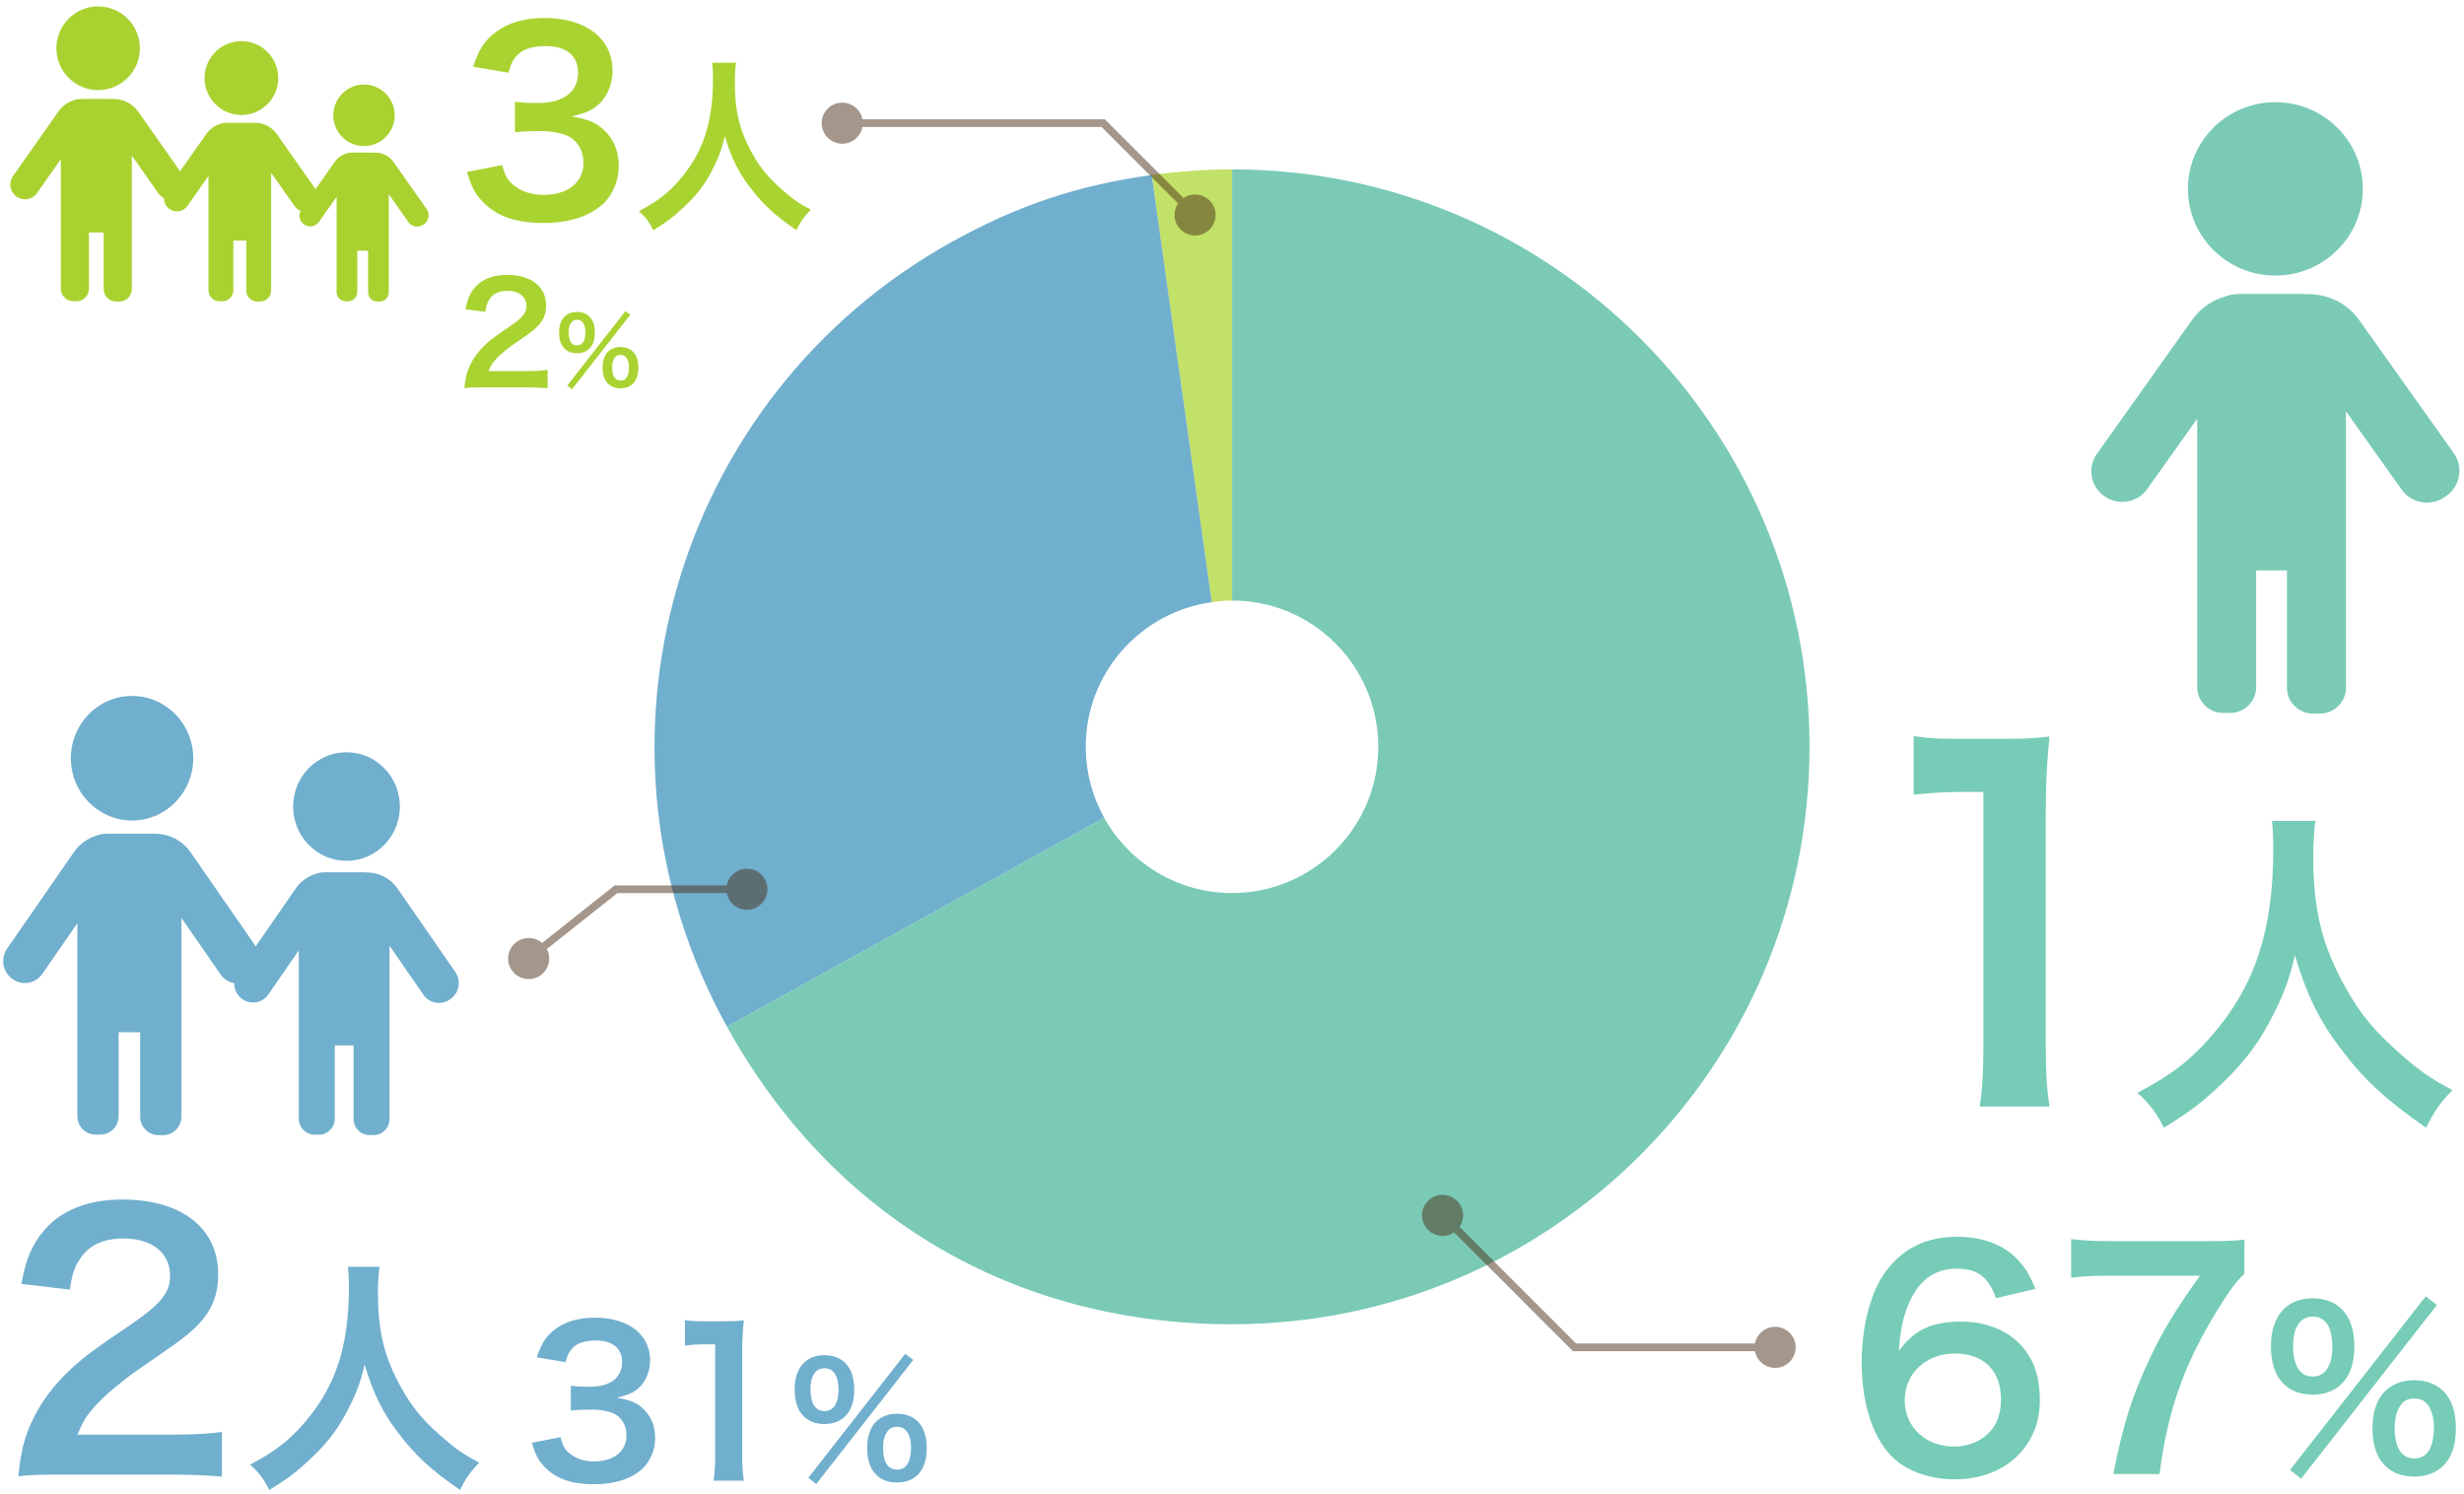 <svg width="320" height="194" viewBox="0 0 320 194" fill="none" xmlns="http://www.w3.org/2000/svg">
<g clip-path="url(#clip0_8859_31642)">
<g clip-path="url(#clip1_8859_31642)">
<path d="M160 77.999V22C156.733 22 152.798 22.275 149.561 22.726L157.361 78.205C158.224 78.087 159.097 77.999 159.99 77.999H160Z" fill="#C2E168"/>
<path d="M141.005 97.003C141.005 87.407 148.128 79.498 157.371 78.213L149.571 22.725C139.887 24.088 132.194 26.659 123.648 31.399C87.424 51.484 74.335 97.131 94.419 133.358L143.399 106.207C141.878 103.479 141.015 100.34 141.015 96.994L141.005 97.003Z" fill="#71AFCE"/>
<path d="M160.011 22V77.999C170.499 77.999 178.996 86.506 178.996 96.995C178.996 107.484 170.489 115.992 160.001 115.992C152.858 115.992 146.637 112.037 143.39 106.209L94.41 133.359C108.127 158.106 131.714 172 160.001 172C201.416 172 235.001 138.422 235.001 96.995C235.001 55.568 201.425 22 160.011 22Z" fill="#7ACAB6"/>
</g>
<path d="M22.176 191.528H8.052C4.62 191.528 3.916 191.572 2.376 191.748C2.64 189.24 2.948 187.7 3.52 186.116C4.708 182.904 6.688 180.088 9.548 177.492C11.088 176.128 12.408 175.116 16.808 172.168C20.856 169.396 22.088 167.944 22.088 165.7C22.088 162.708 19.756 160.86 16.016 160.86C13.464 160.86 11.528 161.74 10.428 163.456C9.68 164.512 9.372 165.48 9.064 167.504L2.772 166.756C3.388 163.412 4.18 161.608 5.808 159.716C8.008 157.164 11.484 155.8 15.884 155.8C23.584 155.8 28.336 159.496 28.336 165.524C28.336 168.428 27.368 170.54 25.212 172.564C23.98 173.708 23.54 174.06 17.82 177.976C15.884 179.34 13.684 181.188 12.584 182.376C11.264 183.784 10.736 184.664 10.076 186.336H22.396C25.168 186.336 27.368 186.204 28.82 185.984V191.792C26.752 191.616 24.992 191.528 22.176 191.528ZM45.18 164.536H49.308C49.18 165.08 49.084 166.68 49.084 167.832C49.084 172.984 49.916 176.376 52.22 180.44C53.564 182.84 55.004 184.536 57.276 186.52C59.164 188.184 60.124 188.856 62.236 189.976C61.02 191.224 60.508 191.992 59.74 193.528C55.836 190.808 53.884 188.984 51.612 185.976C49.66 183.384 48.444 180.92 47.356 177.24C46.748 179.8 46.172 181.272 44.86 183.704C43.58 186.04 42.204 187.768 39.932 189.848C38.268 191.384 37.212 192.152 34.972 193.528C34.236 192.056 33.628 191.256 32.476 190.232C35.74 188.504 37.436 187.192 39.452 184.888C43.58 180.152 45.308 174.904 45.308 167.224C45.308 165.976 45.276 165.4 45.18 164.536Z" fill="#71AFCE"/>
<path d="M69.066 187.398L72.784 186.67C73.122 187.866 73.356 188.282 74.006 188.802C74.864 189.478 75.904 189.816 77.152 189.816C79.726 189.816 81.364 188.49 81.364 186.436C81.364 185.24 80.844 184.252 79.908 183.706C79.284 183.342 78.062 183.082 76.918 183.082C75.774 183.082 75.02 183.108 74.136 183.212V179.988C74.968 180.092 75.54 180.118 76.658 180.118C79.258 180.118 80.792 178.922 80.792 176.92C80.792 175.126 79.57 174.112 77.36 174.112C76.086 174.112 75.15 174.398 74.526 174.918C74.006 175.412 73.746 175.854 73.434 176.92L69.716 176.296C70.366 174.372 70.964 173.462 72.186 172.578C73.512 171.616 75.202 171.148 77.282 171.148C81.624 171.148 84.432 173.332 84.432 176.712C84.432 178.272 83.756 179.702 82.638 180.534C82.066 180.976 81.494 181.184 80.116 181.548C81.962 181.834 82.924 182.276 83.834 183.29C84.692 184.252 85.082 185.344 85.082 186.878C85.082 188.282 84.484 189.712 83.522 190.674C82.092 192.052 79.908 192.78 77.126 192.78C74.084 192.78 72.004 192 70.522 190.31C69.872 189.582 69.534 188.906 69.066 187.398ZM96.598 192.312H92.672C92.828 191.298 92.88 190.284 92.88 188.932V174.606H91.632C90.67 174.606 89.916 174.658 88.954 174.762V171.46C89.76 171.59 90.332 171.616 91.554 171.616H93.946C95.272 171.616 95.662 171.59 96.598 171.486C96.442 173.02 96.39 174.216 96.39 175.776V188.932C96.39 190.31 96.442 191.246 96.598 192.312ZM104.98 191.94L117.56 175.84L118.6 176.64L106 192.76L104.98 191.94ZM116.5 192.56C115.38 192.56 114.46 192.22 113.78 191.54C113.02 190.8 112.62 189.6 112.62 188.08C112.62 186.58 113.02 185.4 113.78 184.64C114.46 183.98 115.4 183.62 116.5 183.62C117.6 183.62 118.54 183.98 119.2 184.64C119.96 185.38 120.36 186.58 120.36 188.08C120.36 189.6 119.96 190.8 119.2 191.54C118.52 192.22 117.6 192.56 116.5 192.56ZM116.5 185.32C115.92 185.32 115.54 185.5 115.22 185.96C114.86 186.46 114.68 187.14 114.68 188.04C114.68 189.88 115.32 190.88 116.5 190.88C117.7 190.88 118.32 189.88 118.32 187.94C118.32 187.14 118.12 186.42 117.78 185.94C117.44 185.5 117.08 185.32 116.5 185.32ZM107.08 184.96C105.96 184.96 105.04 184.62 104.36 183.94C103.6 183.2 103.2 181.98 103.2 180.48C103.2 177.68 104.64 176.02 107.08 176.02C108.18 176.02 109.12 176.38 109.78 177.04C110.54 177.78 110.94 178.98 110.94 180.48C110.94 182 110.54 183.2 109.78 183.94C109.1 184.62 108.18 184.96 107.08 184.96ZM107.08 177.72C105.92 177.72 105.26 178.7 105.26 180.44C105.26 182.28 105.9 183.28 107.08 183.28C108.24 183.28 108.9 182.28 108.9 180.48C108.9 179.76 108.76 179.04 108.54 178.62C108.2 178 107.74 177.72 107.08 177.72Z" fill="#71AFCE"/>
<path d="M60.64 22.336L65.216 21.44C65.632 22.912 65.92 23.424 66.72 24.064C67.776 24.896 69.056 25.312 70.592 25.312C73.76 25.312 75.776 23.68 75.776 21.152C75.776 19.68 75.136 18.464 73.984 17.792C73.216 17.344 71.712 17.024 70.304 17.024C68.896 17.024 67.968 17.056 66.88 17.184V13.216C67.904 13.344 68.608 13.376 69.984 13.376C73.184 13.376 75.072 11.904 75.072 9.44C75.072 7.232 73.568 5.984 70.848 5.984C69.28 5.984 68.128 6.336 67.36 6.976C66.72 7.584 66.4 8.128 66.016 9.44L61.44 8.672C62.24 6.304 62.976 5.184 64.48 4.096C66.112 2.912 68.192 2.336 70.752 2.336C76.096 2.336 79.552 5.024 79.552 9.184C79.552 11.104 78.72 12.864 77.344 13.888C76.64 14.432 75.936 14.688 74.24 15.136C76.512 15.488 77.696 16.032 78.816 17.28C79.872 18.464 80.352 19.808 80.352 21.696C80.352 23.424 79.616 25.184 78.432 26.368C76.672 28.064 73.984 28.96 70.56 28.96C66.816 28.96 64.256 28 62.432 25.92C61.632 25.024 61.216 24.192 60.64 22.336ZM92.501 8.152H95.597C95.501 8.56 95.429 9.76 95.429 10.624C95.429 14.488 96.053 17.032 97.781 20.08C98.789 21.88 99.869 23.152 101.573 24.64C102.989 25.888 103.709 26.392 105.293 27.232C104.381 28.168 103.997 28.744 103.421 29.896C100.493 27.856 99.029 26.488 97.325 24.232C95.861 22.288 94.949 20.44 94.133 17.68C93.677 19.6 93.245 20.704 92.261 22.528C91.301 24.28 90.269 25.576 88.565 27.136C87.317 28.288 86.525 28.864 84.845 29.896C84.293 28.792 83.837 28.192 82.973 27.424C85.421 26.128 86.693 25.144 88.205 23.416C91.301 19.864 92.597 15.928 92.597 10.168C92.597 9.232 92.573 8.8 92.501 8.152Z" fill="#A9D330"/>
<path d="M68.4 50.319H62.622C61.218 50.319 60.93 50.337 60.3 50.408C60.408 49.383 60.534 48.752 60.768 48.105C61.254 46.791 62.064 45.639 63.234 44.577C63.864 44.019 64.404 43.605 66.204 42.398C67.86 41.264 68.364 40.67 68.364 39.752C68.364 38.529 67.41 37.773 65.88 37.773C64.836 37.773 64.044 38.133 63.594 38.834C63.288 39.267 63.162 39.663 63.036 40.49L60.462 40.184C60.714 38.816 61.038 38.078 61.704 37.304C62.604 36.261 64.026 35.703 65.826 35.703C68.976 35.703 70.92 37.215 70.92 39.681C70.92 40.868 70.524 41.733 69.642 42.56C69.138 43.029 68.958 43.172 66.618 44.775C65.826 45.333 64.926 46.089 64.476 46.575C63.936 47.151 63.72 47.511 63.45 48.194H68.49C69.624 48.194 70.524 48.141 71.118 48.05V50.426C70.272 50.355 69.552 50.319 68.4 50.319ZM73.679 50.066L81.227 40.407L81.851 40.886L74.291 50.559L73.679 50.066ZM80.591 50.438C79.919 50.438 79.367 50.234 78.959 49.827C78.503 49.383 78.263 48.663 78.263 47.751C78.263 46.85 78.503 46.142 78.959 45.687C79.367 45.291 79.931 45.075 80.591 45.075C81.251 45.075 81.815 45.291 82.211 45.687C82.667 46.13 82.907 46.85 82.907 47.751C82.907 48.663 82.667 49.383 82.211 49.827C81.803 50.234 81.251 50.438 80.591 50.438ZM80.591 46.094C80.243 46.094 80.015 46.203 79.823 46.478C79.607 46.779 79.499 47.187 79.499 47.727C79.499 48.831 79.883 49.431 80.591 49.431C81.311 49.431 81.683 48.831 81.683 47.666C81.683 47.187 81.563 46.755 81.359 46.467C81.155 46.203 80.939 46.094 80.591 46.094ZM74.939 45.879C74.267 45.879 73.715 45.675 73.307 45.267C72.851 44.822 72.611 44.09 72.611 43.191C72.611 41.511 73.475 40.514 74.939 40.514C75.599 40.514 76.163 40.73 76.559 41.127C77.015 41.571 77.255 42.291 77.255 43.191C77.255 44.102 77.015 44.822 76.559 45.267C76.151 45.675 75.599 45.879 74.939 45.879ZM74.939 41.535C74.243 41.535 73.847 42.123 73.847 43.166C73.847 44.27 74.231 44.87 74.939 44.87C75.635 44.87 76.031 44.27 76.031 43.191C76.031 42.758 75.947 42.327 75.815 42.075C75.611 41.703 75.335 41.535 74.939 41.535Z" fill="#A9D330"/>
<path d="M306.861 24.531C306.861 18.313 301.776 13.272 295.503 13.272C289.23 13.272 284.145 18.313 284.145 24.531C284.145 30.749 289.23 35.79 295.503 35.79C301.776 35.79 306.861 30.749 306.861 24.531Z" fill="#7ACAB6"/>
<path d="M318.672 58.858L306.397 41.586C304.802 39.343 302.253 38.163 299.679 38.205C299.516 38.19 299.35 38.181 299.183 38.181H290.837C290.129 38.181 289.455 38.315 288.833 38.556C287.219 39.051 285.751 40.057 284.703 41.532L272.319 58.959C271.059 60.731 271.488 63.181 273.275 64.43L273.337 64.473C275.125 65.722 277.596 65.297 278.856 63.525L285.35 54.385V89.248C285.35 91.097 286.863 92.597 288.729 92.597H289.629C291.495 92.597 293.008 91.097 293.008 89.248V74.088H297.009V89.333C297.009 91.183 298.522 92.682 300.388 92.682H301.287C303.153 92.682 304.666 91.183 304.666 89.333V53.416L311.896 63.589C313.175 65.39 315.685 65.822 317.502 64.552L317.698 64.416C319.514 63.148 319.95 60.66 318.669 58.859L318.672 58.858Z" fill="#7ACAB6"/>
<path d="M25.1 98.482C25.1 94.014 21.541 90.393 17.15 90.393C12.76 90.393 9.201 94.014 9.201 98.482C9.201 102.949 12.76 106.57 17.15 106.57C21.541 106.57 25.1 102.949 25.1 98.482Z" fill="#71AFCE"/>
<path d="M33.365 123.134L24.774 110.726C23.658 109.114 21.873 108.266 20.072 108.296C19.958 108.286 19.842 108.279 19.725 108.279H13.884C13.389 108.279 12.917 108.376 12.482 108.549C11.352 108.905 10.325 109.628 9.591 110.687L0.924 123.207C0.042 124.48 0.342 126.24 1.593 127.137L1.637 127.168C2.888 128.065 4.617 127.76 5.499 126.487L10.044 119.921V144.967C10.044 146.296 11.103 147.373 12.409 147.373H13.038C14.344 147.373 15.403 146.296 15.403 144.967V134.076H18.203V145.028C18.203 146.357 19.262 147.435 20.569 147.435H21.198C22.504 147.435 23.563 146.357 23.563 145.028V119.225L28.622 126.533C29.517 127.827 31.274 128.137 32.546 127.225L32.683 127.127C33.954 126.216 34.259 124.429 33.363 123.135L33.365 123.134Z" fill="#71AFCE"/>
<path d="M51.931 104.758C51.931 100.863 48.828 97.706 45 97.706C41.173 97.706 38.07 100.863 38.07 104.758C38.07 108.652 41.173 111.81 45 111.81C48.828 111.81 51.931 108.652 51.931 104.758Z" fill="#71AFCE"/>
<path d="M59.135 126.248L51.645 115.43C50.672 114.026 49.117 113.287 47.547 113.313C47.447 113.303 47.346 113.298 47.244 113.298H42.152C41.72 113.298 41.309 113.382 40.929 113.533C39.945 113.843 39.049 114.473 38.409 115.397L30.853 126.312C30.085 127.422 30.346 128.956 31.437 129.738L31.475 129.765C32.565 130.547 34.073 130.281 34.842 129.171L38.804 123.447V145.282C38.804 146.44 39.727 147.38 40.866 147.38H41.415C42.553 147.38 43.476 146.44 43.476 145.282V135.788H45.917V145.335C45.917 146.494 46.841 147.433 47.979 147.433H48.528C49.666 147.433 50.59 146.494 50.59 145.335V122.84L55.001 129.212C55.781 130.339 57.313 130.61 58.421 129.815L58.541 129.73C59.649 128.935 59.915 127.377 59.133 126.249L59.135 126.248Z" fill="#71AFCE"/>
<path d="M36.136 10.139C36.136 7.49 33.994 5.343 31.352 5.343C28.71 5.343 26.568 7.49 26.568 10.139C26.568 12.787 28.71 14.935 31.352 14.935C33.994 14.935 36.136 12.787 36.136 10.139Z" fill="#A9D230"/>
<path d="M41.111 24.758L35.941 17.401C35.269 16.445 34.195 15.943 33.111 15.96C33.043 15.954 32.973 15.95 32.902 15.95H29.387C29.089 15.95 28.805 16.008 28.544 16.11C27.864 16.321 27.245 16.75 26.804 17.378L21.588 24.801C21.057 25.556 21.238 26.599 21.991 27.131L22.017 27.15C22.77 27.682 23.81 27.501 24.341 26.746L27.076 22.853V37.703C27.076 38.491 27.714 39.13 28.5 39.13H28.878C29.664 39.13 30.302 38.491 30.302 37.703V31.246H31.987V37.739C31.987 38.527 32.624 39.166 33.41 39.166H33.789C34.575 39.166 35.212 38.527 35.212 37.739V22.44L38.257 26.773C38.796 27.54 39.853 27.724 40.618 27.184L40.701 27.126C41.466 26.585 41.649 25.526 41.11 24.759L41.111 24.758Z" fill="#A9D230"/>
<path d="M51.26 14.978C51.26 12.771 49.475 10.981 47.274 10.981C45.072 10.981 43.287 12.771 43.287 14.978C43.287 17.185 45.072 18.975 47.274 18.975C49.475 18.975 51.26 17.185 51.26 14.978Z" fill="#A9D230"/>
<path d="M55.408 27.157L51.099 21.026C50.54 20.23 49.645 19.811 48.742 19.826C48.684 19.821 48.626 19.817 48.567 19.817H45.638C45.39 19.817 45.153 19.865 44.935 19.951C44.368 20.126 43.853 20.484 43.485 21.007L39.139 27.193C38.696 27.822 38.847 28.692 39.474 29.135L39.496 29.15C40.123 29.594 40.991 29.443 41.433 28.814L43.712 25.569V37.945C43.712 38.601 44.243 39.134 44.898 39.134H45.214C45.869 39.134 46.4 38.601 46.4 37.945V32.564H47.804V37.975C47.804 38.631 48.335 39.164 48.99 39.164H49.306C49.961 39.164 50.492 38.631 50.492 37.975V25.225L53.029 28.837C53.478 29.476 54.359 29.629 54.997 29.178L55.066 29.13C55.703 28.68 55.856 27.797 55.407 27.158L55.408 27.157Z" fill="#A9D230"/>
<path d="M18.166 6.269C18.166 3.267 15.738 0.833 12.744 0.833C9.75 0.833 7.322 3.267 7.322 6.269C7.322 9.271 9.75 11.704 12.744 11.704C15.738 11.704 18.166 9.271 18.166 6.269Z" fill="#A9D230"/>
<path d="M23.806 22.836L17.946 14.497C17.185 13.415 15.968 12.845 14.739 12.865C14.662 12.858 14.582 12.854 14.502 12.854H10.519C10.181 12.854 9.859 12.918 9.562 13.035C8.792 13.274 8.091 13.759 7.591 14.471L1.679 22.885C1.078 23.74 1.282 24.923 2.136 25.526L2.165 25.546C3.019 26.149 4.198 25.944 4.799 25.089L7.9 20.676V37.507C7.9 38.4 8.622 39.124 9.513 39.124H9.942C10.833 39.124 11.555 38.4 11.555 37.507V30.188H13.465V37.548C13.465 38.441 14.187 39.165 15.078 39.165H15.507C16.398 39.165 17.12 38.441 17.12 37.548V20.209L20.571 25.12C21.181 25.989 22.38 26.198 23.247 25.585L23.34 25.519C24.207 24.907 24.416 23.706 23.804 22.836L23.806 22.836Z" fill="#A9D230"/>
<path opacity="0.5" d="M227.868 175C227.868 176.473 229.062 177.667 230.535 177.667C232.008 177.667 233.202 176.473 233.202 175C233.202 173.527 232.008 172.333 230.535 172.333C229.062 172.333 227.868 173.527 227.868 175ZM204.485 175L204.132 175.353L204.278 175.5H204.485V175ZM184.677 157.858C184.677 159.331 185.871 160.525 187.344 160.525C188.817 160.525 190.01 159.331 190.01 157.858C190.01 156.386 188.817 155.192 187.344 155.192C185.871 155.192 184.677 156.386 184.677 157.858ZM230.535 174.5H204.485V175.5H230.535V174.5ZM204.839 174.646L187.697 157.505L186.99 158.212L204.132 175.353L204.839 174.646Z" fill="#4B2F16"/>
<path opacity="0.5" d="M80 115.5V115H79.826L79.689 115.108L80 115.5ZM99.667 115.5C99.667 114.027 98.473 112.833 97 112.833C95.527 112.833 94.333 114.027 94.333 115.5C94.333 116.973 95.527 118.167 97 118.167C98.473 118.167 99.667 116.973 99.667 115.5ZM71.324 124.5C71.324 123.027 70.13 121.833 68.657 121.833C67.185 121.833 65.991 123.027 65.991 124.5C65.991 125.973 67.185 127.167 68.657 127.167C70.13 127.167 71.324 125.973 71.324 124.5ZM80 116H97V115H80V116ZM79.689 115.108L68.347 124.108L68.968 124.892L80.311 115.892L79.689 115.108Z" fill="#4B2F16"/>
<path opacity="0.5" d="M143.281 15.999V15.499H143.488L143.635 15.646L143.281 15.999ZM106.714 15.999C106.714 14.527 107.908 13.333 109.381 13.333C110.854 13.333 112.048 14.527 112.048 15.999C112.048 17.472 110.854 18.666 109.381 18.666C107.908 18.666 106.714 17.472 106.714 15.999ZM152.539 27.924C152.539 26.451 153.733 25.257 155.205 25.257C156.678 25.257 157.872 26.451 157.872 27.924C157.872 29.397 156.678 30.59 155.205 30.59C153.733 30.59 152.539 29.397 152.539 27.924ZM143.281 16.499L109.381 16.499V15.499L143.281 15.499V16.499ZM143.635 15.646L155.559 27.57L154.852 28.277L142.927 16.353L143.635 15.646Z" fill="#4B2F16"/>
<path d="M266.165 143.72H257.105C257.465 141.38 257.585 139.04 257.585 135.92V102.86H254.705C252.485 102.86 250.745 102.98 248.525 103.22V95.6C250.385 95.9 251.705 95.96 254.525 95.96H260.045C263.105 95.96 264.005 95.9 266.165 95.66C265.805 99.2 265.685 101.96 265.685 105.56V135.92C265.685 139.1 265.805 141.26 266.165 143.72ZM295.052 106.612H300.728C300.552 107.36 300.42 109.56 300.42 111.144C300.42 118.228 301.564 122.892 304.732 128.48C306.58 131.78 308.56 134.112 311.684 136.84C314.28 139.128 315.6 140.052 318.504 141.592C316.832 143.308 316.128 144.364 315.072 146.476C309.704 142.736 307.02 140.228 303.896 136.092C301.212 132.528 299.54 129.14 298.044 124.08C297.208 127.6 296.416 129.624 294.612 132.968C292.852 136.18 290.96 138.556 287.836 141.416C285.548 143.528 284.096 144.584 281.016 146.476C280.004 144.452 279.168 143.352 277.584 141.944C282.072 139.568 284.404 137.764 287.176 134.596C292.852 128.084 295.228 120.868 295.228 110.308C295.228 108.592 295.184 107.8 295.052 106.612Z" fill="#76CCB7"/>
<path d="M264.351 167.402L259.221 168.618C258.233 165.844 256.827 164.78 254.129 164.78C251.431 164.78 249.455 166.11 248.163 168.732C247.213 170.708 246.795 172.532 246.605 175.458C248.657 172.684 250.899 171.658 254.737 171.658C258.613 171.658 261.881 173.33 263.553 176.18C264.465 177.662 264.921 179.638 264.921 181.88C264.921 187.884 260.361 192.14 253.901 192.14C250.861 192.14 248.049 191.228 246.187 189.632C243.375 187.2 241.779 182.64 241.779 176.902C241.779 172.228 242.957 167.744 244.895 165.16C247.137 162.12 250.177 160.638 254.167 160.638C257.435 160.638 260.133 161.626 261.957 163.526C262.945 164.552 263.515 165.426 264.351 167.402ZM253.863 175.8C250.139 175.8 247.365 178.384 247.365 181.88C247.365 185.338 250.063 187.884 253.787 187.884C255.991 187.884 257.929 186.896 258.993 185.224C259.563 184.35 259.867 183.096 259.867 181.766C259.867 178.004 257.625 175.8 253.863 175.8ZM291.479 161.018V165.426C290.263 166.604 289.161 168.162 287.527 170.898C283.499 177.624 281.485 183.438 280.459 191.456H274.455C275.709 185.11 276.849 181.462 279.053 176.75C280.801 172.988 282.359 170.404 285.703 165.692H273.961C271.719 165.692 270.541 165.768 268.983 165.958V160.942C270.731 161.132 271.947 161.208 274.189 161.208H286.273C289.123 161.208 290.111 161.17 291.479 161.018ZM297.416 190.916L315.028 168.376L316.484 169.496L298.844 192.064L297.416 190.916ZM313.544 191.784C311.976 191.784 310.688 191.308 309.736 190.356C308.672 189.32 308.112 187.64 308.112 185.512C308.112 183.412 308.672 181.76 309.736 180.696C310.688 179.772 312.004 179.268 313.544 179.268C315.084 179.268 316.4 179.772 317.324 180.696C318.388 181.732 318.948 183.412 318.948 185.512C318.948 187.64 318.388 189.32 317.324 190.356C316.372 191.308 315.084 191.784 313.544 191.784ZM313.544 181.648C312.732 181.648 312.2 181.9 311.752 182.544C311.248 183.244 310.996 184.196 310.996 185.456C310.996 188.032 311.892 189.432 313.544 189.432C315.224 189.432 316.092 188.032 316.092 185.316C316.092 184.196 315.812 183.188 315.336 182.516C314.86 181.9 314.356 181.648 313.544 181.648ZM300.356 181.144C298.788 181.144 297.5 180.668 296.548 179.716C295.484 178.68 294.924 176.972 294.924 174.872C294.924 170.952 296.94 168.628 300.356 168.628C301.896 168.628 303.212 169.132 304.136 170.056C305.2 171.092 305.76 172.772 305.76 174.872C305.76 177 305.2 178.68 304.136 179.716C303.184 180.668 301.896 181.144 300.356 181.144ZM300.356 171.008C298.732 171.008 297.808 172.38 297.808 174.816C297.808 177.392 298.704 178.792 300.356 178.792C301.98 178.792 302.904 177.392 302.904 174.872C302.904 173.864 302.708 172.856 302.4 172.268C301.924 171.4 301.28 171.008 300.356 171.008Z" fill="#76CCB7"/>
</g>
<defs>
<clipPath id="clip0_8859_31642">
<rect width="320" height="194" fill="white"/>
</clipPath>
<clipPath id="clip1_8859_31642">
<rect width="150" height="150" fill="white" transform="translate(85 22)"/>
</clipPath>
</defs>
</svg>
